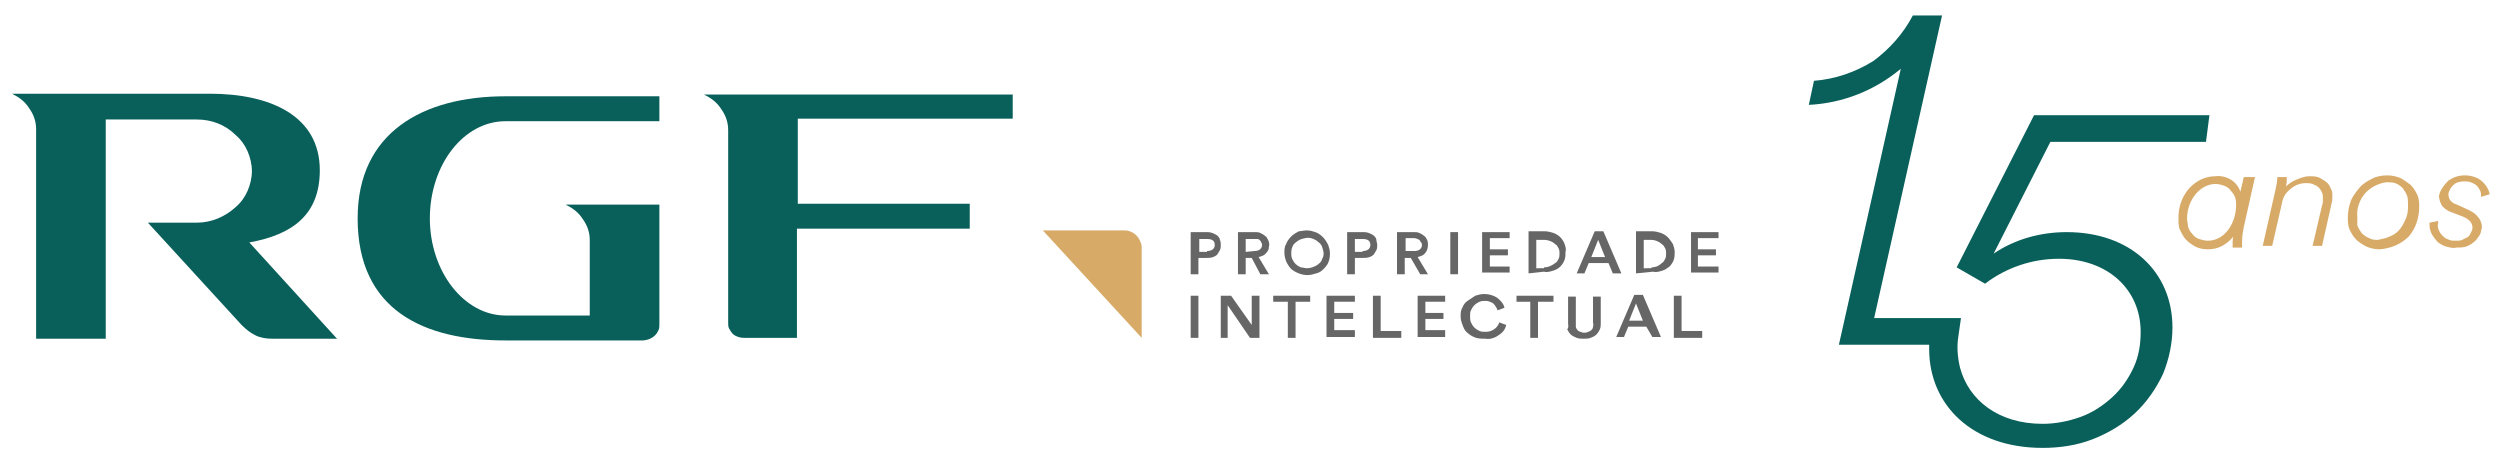 <?xml version="1.0" encoding="utf-8"?>
<!-- Generator: Adobe Illustrator 25.4.1, SVG Export Plug-In . SVG Version: 6.00 Build 0)  -->
<svg version="1.1" id="Camada_1" xmlns="http://www.w3.org/2000/svg" xmlns:xlink="http://www.w3.org/1999/xlink" x="0px" y="0px"
	 viewBox="0 0 290.8 53.9" style="enable-background:new 0 0 290.8 53.9;" xml:space="preserve">
<style type="text/css">
	.st0{fill:#09605B;}
	.st1{fill:#666666;}
	.st2{fill:#D8AA68;}
</style>
<g>
	<path class="st0" d="M29,28.2c5-0.9,8.2-3.2,8.2-8.4c0-6.3-5.7-8.9-12.8-8.9h-23c0.8,0.4,1.5,0.9,2,1.7c0.5,0.7,0.8,1.5,0.8,2.4
		v24.4h8.1V13.9h10.6c1.7,0,3.3,0.6,4.5,1.8c0.6,0.5,1.1,1.2,1.4,1.9s0.5,1.5,0.5,2.3s-0.2,1.6-0.5,2.3c-0.3,0.7-0.8,1.4-1.4,1.9
		c-1.2,1.1-2.8,1.8-4.5,1.8h-5.7l10.9,11.9c0.5,0.5,1,0.9,1.6,1.2c0.6,0.3,1.3,0.4,2,0.4h7.5L29,28.2z"/>
	<path class="st0" d="M76.8,23.8H65.8c0.8,0.4,1.5,0.9,2,1.7c0.5,0.7,0.8,1.5,0.8,2.4v8.8h-9.8c-4.8,0-8.8-5.1-8.8-11.3
		s3.9-11.3,8.8-11.3h17.9v-2.9H58.8c-9.6,0-17.2,4.2-17.2,14.2c0,10.7,7.7,14.2,17.2,14.2h15.9c0.5,0,1.1-0.2,1.5-0.6
		c0.2-0.2,0.3-0.4,0.4-0.6c0.1-0.2,0.1-0.5,0.1-0.7V23.8z"/>
	<path class="st0" d="M117.8,13.8V11H81.9c0.8,0.4,1.5,0.9,2,1.7c0.5,0.7,0.8,1.5,0.8,2.4v22.4c0,0.3,0,0.5,0.1,0.7
		c0.1,0.2,0.3,0.5,0.4,0.6c0.2,0.2,0.4,0.3,0.7,0.4c0.3,0.1,0.5,0.1,0.8,0.1h6V26.6h20.1v-2.9H92.8v-9.9H117.8z"/>
	<path class="st1" d="M139.4,30v1.9h-0.9V27h2c0.4,0,0.8,0.2,1.1,0.4c0.1,0.1,0.3,0.3,0.3,0.5c0.1,0.2,0.1,0.4,0.1,0.6
		c0,0.2,0,0.4-0.1,0.6c-0.1,0.2-0.2,0.3-0.3,0.5c-0.3,0.3-0.7,0.4-1.1,0.4H139.4z M140.4,29.2c0.6,0,0.9-0.3,0.9-0.7
		c0-0.5-0.3-0.7-0.9-0.7h-0.9v1.5H140.4z"/>
	<path class="st1" d="M145.6,30h-0.7v1.9H144V27h2c0.2,0,0.4,0,0.6,0.1c0.2,0.1,0.4,0.2,0.5,0.3c0.2,0.1,0.3,0.3,0.4,0.5
		c0.1,0.2,0.2,0.5,0.1,0.8c0,0.3-0.1,0.5-0.3,0.7c-0.2,0.3-0.5,0.4-0.9,0.5l1.2,2h-1L145.6,30z M145.9,29.2c0.6,0,0.9-0.3,0.9-0.7
		c0-0.1,0-0.2-0.1-0.3c0-0.1-0.1-0.2-0.2-0.3c-0.1-0.1-0.2-0.1-0.3-0.1c-0.1,0-0.2,0-0.3,0h-1v1.5L145.9,29.2z"/>
	<path class="st1" d="M152,26.8c0.4,0,0.7,0.1,1,0.2c0.3,0.1,0.6,0.3,0.9,0.6c0.2,0.2,0.4,0.5,0.6,0.9c0.1,0.3,0.2,0.6,0.2,1
		c0,0.5-0.1,1-0.4,1.4c-0.3,0.4-0.7,0.8-1.2,0.9c-0.3,0.1-0.7,0.2-1,0.2c-0.7,0-1.4-0.3-1.9-0.7c-0.2-0.2-0.4-0.5-0.6-0.9
		c-0.1-0.3-0.2-0.6-0.2-1c0-0.3,0-0.7,0.2-1c0.1-0.3,0.3-0.6,0.6-0.9c0.2-0.2,0.5-0.4,0.9-0.6C151.3,26.9,151.7,26.8,152,26.8z
		 M152,31.2c0.4,0,0.7-0.1,1.1-0.3c0.3-0.2,0.6-0.4,0.7-0.8c0.2-0.3,0.2-0.7,0.1-1c-0.1-0.4-0.2-0.7-0.5-0.9
		c-0.3-0.3-0.6-0.4-0.9-0.5c-0.4-0.1-0.7,0-1.1,0.1c-0.3,0.1-0.6,0.3-0.9,0.6c-0.2,0.3-0.3,0.6-0.3,1c0,0.2,0,0.5,0.1,0.7
		c0.1,0.2,0.2,0.4,0.4,0.6c0.2,0.2,0.4,0.3,0.6,0.4C151.5,31.1,151.8,31.2,152,31.2z"/>
	<path class="st1" d="M157.6,30v1.9h-0.9V27h2c0.4,0,0.8,0.2,1.1,0.4c0.1,0.1,0.3,0.3,0.3,0.5s0.1,0.4,0.1,0.6c0,0.2,0,0.4-0.1,0.6
		c-0.1,0.2-0.2,0.3-0.3,0.5c-0.3,0.3-0.7,0.4-1.1,0.4H157.6z M158.5,29.2c0.6,0,0.9-0.3,0.9-0.7c0-0.5-0.3-0.7-0.9-0.7h-0.9v1.5
		H158.5z"/>
	<path class="st1" d="M164.1,30h-0.7v1.9h-0.9V27h2c0.2,0,0.4,0,0.6,0.1c0.2,0.1,0.4,0.2,0.5,0.3c0.2,0.1,0.3,0.3,0.4,0.5
		c0.1,0.2,0.1,0.4,0.1,0.6c0,0.3-0.1,0.7-0.3,0.9c-0.2,0.3-0.5,0.4-0.9,0.5l1.2,2h-0.9L164.1,30z M164.5,29.2c0.6,0,0.9-0.3,0.9-0.7
		c0-0.1,0-0.2-0.1-0.3c-0.1-0.1-0.1-0.2-0.2-0.3c-0.2-0.1-0.4-0.2-0.6-0.2h-1v1.5H164.5z"/>
	<path class="st1" d="M169.6,27h-0.9v4.9h0.9V27z"/>
	<path class="st1" d="M172.4,31.8V27h3.2v0.7h-2.3v1.3h2.1v0.7h-2.1v1.3h2.3v0.7H172.4z"/>
	<path class="st1" d="M177.8,31.8v-4.9h1.9c0.3,0,0.7,0.1,1,0.2c0.3,0.1,0.6,0.3,0.8,0.5c0.2,0.2,0.4,0.5,0.5,0.8
		c0.1,0.3,0.2,0.6,0.1,0.9c0,0.3,0,0.6-0.1,0.9c-0.1,0.3-0.3,0.6-0.5,0.8c-0.2,0.2-0.5,0.4-0.9,0.5c-0.3,0.1-0.7,0.2-1,0.1
		L177.8,31.8z M179.6,31.1c0.5,0,0.9-0.2,1.3-0.5c0.2-0.1,0.3-0.3,0.4-0.5c0.1-0.2,0.1-0.4,0.1-0.6c0-0.2,0-0.4-0.1-0.6
		c-0.1-0.2-0.2-0.4-0.4-0.5c-0.3-0.3-0.8-0.5-1.3-0.5h-0.9v3.3H179.6z"/>
	<path class="st1" d="M187.1,30.6h-2.3l-0.5,1.2h-0.9l2.1-4.9h1l2.1,4.9h-1L187.1,30.6z M185.1,29.9h1.6l-0.8-2L185.1,29.9z"/>
	<path class="st1" d="M190.3,31.8v-4.9h1.9c0.3,0,0.7,0.1,1,0.2c0.3,0.1,0.6,0.3,0.8,0.5c0.2,0.2,0.4,0.5,0.6,0.8
		c0.1,0.3,0.2,0.6,0.2,0.9c0,0.3,0,0.6-0.1,0.9c-0.1,0.3-0.3,0.6-0.5,0.8c-0.3,0.2-0.5,0.4-0.9,0.5c-0.3,0.1-0.7,0.2-1,0.1
		L190.3,31.8z M192.1,31.1c0.5,0,0.9-0.2,1.2-0.5c0.2-0.1,0.3-0.3,0.4-0.5c0.1-0.2,0.1-0.4,0.1-0.6c0-0.2,0-0.4-0.1-0.6
		c-0.1-0.2-0.2-0.4-0.4-0.5c-0.3-0.3-0.8-0.5-1.2-0.5h-0.9v3.3H192.1z"/>
	<path class="st1" d="M196.7,31.8V27h3.2v0.7h-2.4v1.3h2.1v0.7h-2.1v1.3h2.4v0.7H196.7z"/>
	<path class="st1" d="M139.4,34.4h-0.9v4.9h0.9V34.4z"/>
	<path class="st1" d="M145.4,39.3l-2.6-3.8v3.8H142v-4.9h1.2l2.4,3.4v-3.4h0.9v4.9L145.4,39.3z"/>
	<path class="st1" d="M150.7,35.1v4.2h-0.9v-4.2h-1.7v-0.7h4.3v0.7H150.7z"/>
	<path class="st1" d="M154.3,39.3v-4.9h3.3v0.7h-2.4v1.3h2.2v0.7h-2.2v1.3h2.4v0.8H154.3z"/>
	<path class="st1" d="M159.7,39.3v-4.9h0.9v4.1h2.4v0.8H159.7z"/>
	<path class="st1" d="M164.9,39.3v-4.9h3.2v0.7h-2.3v1.3h2.1v0.7h-2.1v1.3h2.3v0.8H164.9z"/>
	<path class="st1" d="M169.9,36.8c0-0.3,0-0.7,0.2-1c0.1-0.3,0.3-0.6,0.6-0.8c0.3-0.2,0.6-0.4,0.9-0.6c0.3-0.1,0.7-0.2,1-0.2
		c0.5,0,1,0.1,1.5,0.4c0.4,0.3,0.8,0.7,0.9,1.2l-0.8,0.3c-0.1-0.3-0.3-0.6-0.5-0.8c-0.3-0.2-0.6-0.3-0.9-0.3c-0.2,0-0.5,0-0.7,0.1
		c-0.2,0.1-0.4,0.2-0.6,0.4c-0.2,0.2-0.3,0.4-0.4,0.6c-0.1,0.2-0.1,0.4-0.1,0.7c0,0.2,0,0.5,0.1,0.7c0.1,0.2,0.2,0.4,0.4,0.6
		c0.2,0.2,0.4,0.3,0.6,0.4c0.2,0.1,0.5,0.1,0.7,0.1c0.4,0,0.7-0.1,1-0.3c0.3-0.2,0.5-0.5,0.6-0.8l0.8,0.3c-0.1,0.5-0.4,0.9-0.9,1.2
		c-0.4,0.3-1,0.5-1.5,0.4c-0.4,0-0.7,0-1.1-0.1c-0.3-0.1-0.7-0.3-0.9-0.5c-0.3-0.2-0.5-0.5-0.6-0.8C170,37.5,169.9,37.2,169.9,36.8z
		"/>
	<path class="st1" d="M178.9,35.1v4.2H178v-4.2h-1.6v-0.7h4.3v0.7H178.9z"/>
	<path class="st1" d="M182.4,37.6v-3.1h0.9v3.1c0,0.1,0,0.3,0,0.4c0,0.1,0.1,0.3,0.2,0.4c0.1,0.1,0.2,0.2,0.4,0.2
		c0.1,0.1,0.3,0.1,0.4,0.1c0.1,0,0.3,0,0.4-0.1c0.1,0,0.3-0.1,0.4-0.2c0.1-0.1,0.2-0.2,0.2-0.4c0-0.1,0.1-0.3,0-0.4v-3.1h0.9v3.1
		c0,0.2,0,0.5-0.1,0.7c-0.1,0.2-0.2,0.4-0.4,0.6c-0.2,0.2-0.4,0.3-0.7,0.4c-0.2,0.1-0.5,0.1-0.8,0.1c-0.3,0-0.5,0-0.8-0.1
		c-0.2-0.1-0.5-0.2-0.7-0.4c-0.2-0.2-0.3-0.4-0.4-0.6C182.5,38.1,182.4,37.8,182.4,37.6z"/>
	<path class="st1" d="M191.5,38h-2.1l-0.5,1.2H188l2.1-4.9h1l2.1,4.9h-1L191.5,38z M189.5,37.3h1.6l-0.8-2L189.5,37.3z"/>
	<path class="st1" d="M194.7,39.3v-4.9h0.9v4.1h2.4v0.8H194.7z"/>
	<path class="st2" d="M130.8,26.8h-9.5l11.5,12.5V28.7c0-0.2-0.1-0.5-0.2-0.7c-0.1-0.2-0.2-0.4-0.4-0.6
		C131.8,27,131.3,26.8,130.8,26.8z"/>
	<path class="st2" d="M254.4,25.4c0-2.1,1.5-4,3.3-4c0.4,0,0.7,0.1,1,0.2c0.3,0.1,0.6,0.3,0.8,0.6c0.2,0.2,0.4,0.5,0.5,0.8
		c0.1,0.3,0.1,0.6,0.1,0.9c0,1.9-1.2,4.1-3.3,4.1c-0.3,0-0.7-0.1-1-0.2c-0.3-0.1-0.6-0.3-0.8-0.6c-0.2-0.2-0.4-0.5-0.5-0.9
		C254.5,26,254.4,25.7,254.4,25.4z M253.4,25.5c0,0.4,0,0.9,0.2,1.3c0.2,0.4,0.4,0.8,0.7,1.1c0.3,0.3,0.7,0.6,1.1,0.8
		c0.4,0.2,0.9,0.3,1.4,0.3c0.6,0,1.1-0.1,1.7-0.4c0.5-0.3,0.9-0.6,1.3-1.1c-0.1,0.2-0.1,0.5-0.1,0.7v0.6h1.1V28
		c0-0.5,0.1-1.1,0.2-1.6l1.3-5.8H261l-0.4,1.7c-0.2-0.6-0.6-1.1-1.1-1.4c-0.5-0.3-1.2-0.5-1.8-0.4C255.3,20.5,253.3,22.7,253.4,25.5
		L253.4,25.5z M265.9,21.7c0.1-0.4,0.1-0.7,0.1-1.1h-1.1c0,0.5-0.1,0.9-0.2,1.4l-1.5,6.6h1.1l1.1-4.8c0.1-0.7,0.4-1.3,0.9-1.7
		c0.5-0.5,1.2-0.8,1.9-0.8c0.3,0,0.5,0,0.8,0.1c0.2,0.1,0.5,0.2,0.7,0.4c0.2,0.2,0.3,0.4,0.4,0.6c0.1,0.2,0.1,0.5,0.1,0.7
		c0,0.3,0,0.6-0.1,0.8l-1.1,4.7h1.1l1.1-4.9c0.1-0.3,0.1-0.6,0.1-0.9c0-0.3,0-0.6-0.2-0.9c-0.1-0.3-0.3-0.6-0.6-0.8
		c-0.3-0.2-0.6-0.4-0.9-0.5c-0.3-0.1-0.7-0.1-1-0.1c-0.5,0-1,0.2-1.5,0.4C266.6,21.1,266.2,21.4,265.9,21.7L265.9,21.7z M274.2,25.2
		c-0.1-1,0.3-2,0.9-2.7s1.6-1.2,2.5-1.3c0.4,0,0.7,0,1,0.1c0.3,0.1,0.6,0.3,0.9,0.6c0.2,0.3,0.4,0.6,0.5,0.9c0.1,0.3,0.1,0.7,0.1,1
		c0,0.5,0,1-0.2,1.5c-0.2,0.5-0.4,0.9-0.7,1.3c-0.3,0.4-0.7,0.7-1.2,0.9c-0.4,0.2-0.9,0.3-1.4,0.4c-0.3,0-0.7,0-1-0.2
		c-0.3-0.1-0.6-0.3-0.9-0.6c-0.2-0.3-0.4-0.6-0.5-0.9C274.2,26,274.2,25.6,274.2,25.2L274.2,25.2z M273.1,25.3c0,0.5,0,0.9,0.2,1.4
		c0.2,0.4,0.4,0.8,0.8,1.2c0.3,0.3,0.8,0.6,1.2,0.8c0.5,0.2,1,0.3,1.5,0.3c1.3-0.1,2.5-0.6,3.4-1.5c0.4-0.5,0.7-1,0.9-1.6
		c0.2-0.6,0.3-1.2,0.3-1.8c0-0.5,0-0.9-0.2-1.4c-0.2-0.4-0.4-0.8-0.8-1.2c-0.4-0.3-0.8-0.6-1.2-0.8c-0.5-0.2-1-0.3-1.5-0.3
		c-0.6,0-1.3,0.1-1.8,0.4c-0.6,0.3-1.1,0.6-1.5,1.1c-0.4,0.5-0.8,1-1,1.6C273.2,24.1,273.1,24.7,273.1,25.3L273.1,25.3z M283.7,22.8
		c0,0.4,0.2,0.9,0.4,1.2c0.3,0.3,0.7,0.6,1.1,0.7l1.3,0.5c0.7,0.3,1.1,0.7,1.1,1.3c0,0.2-0.1,0.4-0.2,0.6c-0.1,0.2-0.2,0.4-0.4,0.5
		c-0.2,0.1-0.4,0.2-0.6,0.3c-0.2,0.1-0.4,0.1-0.7,0.1c-0.3,0-0.6,0-0.8-0.1c-0.3-0.1-0.5-0.2-0.7-0.4c-0.2-0.2-0.4-0.4-0.5-0.7
		c-0.1-0.2-0.2-0.5-0.1-0.8v-0.3l-1,0.2v0.3c0,0.4,0.1,0.7,0.3,1.1c0.2,0.3,0.4,0.6,0.7,0.9c0.3,0.2,0.6,0.4,1,0.5
		c0.4,0.1,0.8,0.2,1.1,0.1c0.4,0,0.7,0,1.1-0.1c0.3-0.1,0.7-0.3,0.9-0.5c0.3-0.2,0.5-0.5,0.7-0.8c0.2-0.3,0.2-0.6,0.3-1
		c0-0.4-0.2-0.9-0.5-1.2c-0.3-0.4-0.7-0.6-1.1-0.8l-1.3-0.6c-0.3-0.1-0.5-0.2-0.7-0.4c-0.2-0.2-0.3-0.5-0.3-0.8
		c0-0.2,0.1-0.4,0.2-0.6c0.1-0.2,0.2-0.3,0.4-0.5c0.3-0.3,0.8-0.4,1.2-0.4c0.3,0,0.5,0,0.8,0.1c0.2,0.1,0.5,0.2,0.7,0.4
		c0.2,0.2,0.3,0.4,0.4,0.6c0.1,0.2,0.1,0.5,0.1,0.7l1-0.3c-0.1-0.6-0.5-1.2-1-1.6c-0.5-0.4-1.2-0.6-1.9-0.6s-1.3,0.2-1.9,0.6
		C284.2,21.6,283.8,22.2,283.7,22.8L283.7,22.8z"/>
	<path class="st0" d="M228.1,37H218l7.9-35.2h-3.4c-1.1,2.1-2.7,3.9-4.6,5.3c-2.1,1.3-4.4,2.1-6.9,2.3l-0.6,2.8
		c4-0.2,7.7-1.7,10.7-4.2l-7.2,32.1h10.5v0.5c0,6.5,5,11.5,13.2,11.5c2,0,4-0.3,5.8-1c1.8-0.7,3.5-1.7,4.9-3
		c1.4-1.3,2.5-2.9,3.3-4.6c0.7-1.7,1.1-3.6,1.1-5.4c0-6.5-4.9-11.1-12.3-11.1c-3,0-6,0.8-8.5,2.5l6.6-13h18.1l0.4-3.1h-20.4l-9,17.7
		l3.3,1.9c2.5-1.9,5.5-2.9,8.6-2.9c5.7,0,9.5,3.6,9.5,8.5c0,1.4-0.2,2.8-0.8,4.1c-0.6,1.3-1.4,2.5-2.5,3.5c-1.1,1-2.3,1.8-3.7,2.3
		c-1.4,0.5-2.9,0.8-4.4,0.8c-5.2,0-8.6-2.8-9.6-6.5c-0.3-1.2-0.4-2.5-0.2-3.7L228.1,37z"/>
</g>
</svg>

